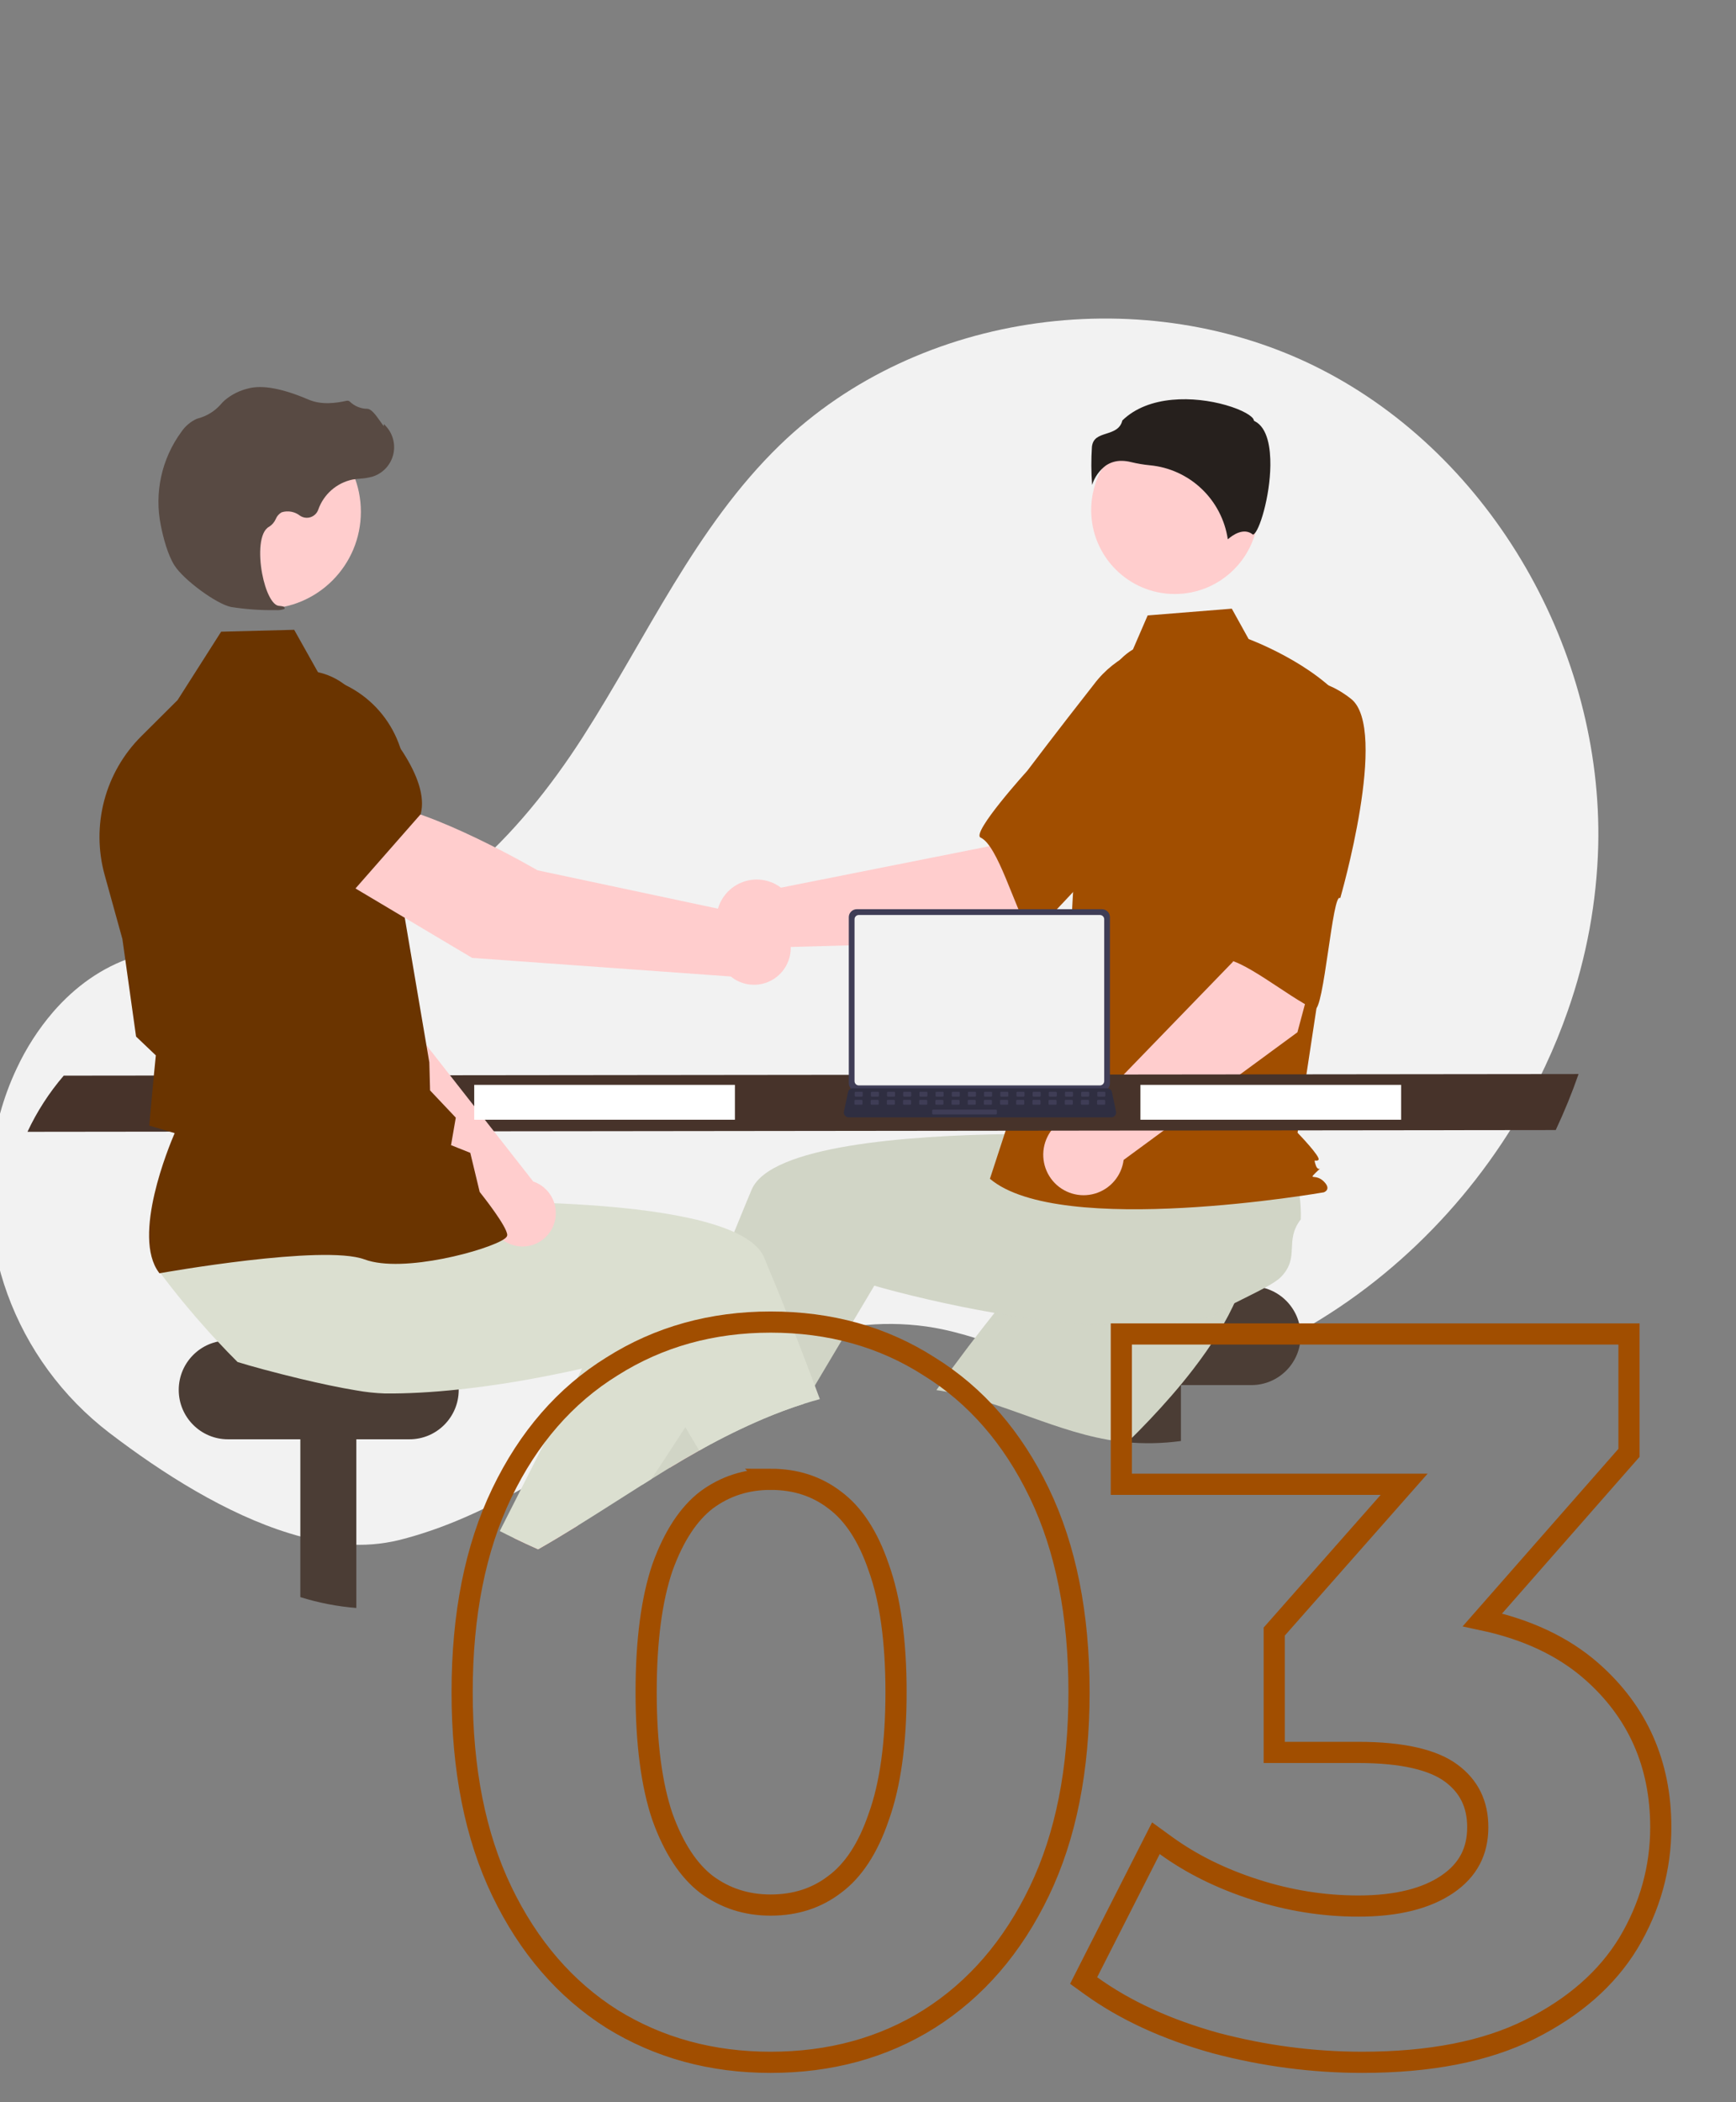 <svg fill="none" height="230" viewBox="0 0 190 230" width="190" xmlns="http://www.w3.org/2000/svg" xmlns:xlink="http://www.w3.org/1999/xlink"><rect x="0" y="0" width="190" height="230" fill="#808080" stroke="none"/><clipPath id="a"><path d="m0 0h190v230h-190z"/></clipPath><g clip-path="url(#a)"><path d="m12.006 156.794c5.77 4.406 12.799 8.868 19.71 10.973 1.992.624 4.048 1.023 6.129 1.188 1.945.157 3.903.005 5.801-.451 4.988-1.244 9.614-3.422 14.09-5.967 1.462-.833 2.908-1.704 4.345-2.594 2.346-1.454 4.669-2.958 6.998-4.427.349-.222.695-.44 1.044-.657h.002c.562-.353 1.126-.702 1.691-1.046.099-.062.199-.121.3-.183 1.067-.648 2.153-1.282 3.257-1.9.135-.075.271-.151.406-.225 2.136-1.188 4.331-2.265 6.577-3.227 1.475-.623 2.969-1.185 4.478-1.664h.002c.577-.182 1.156-.354 1.737-.511 1.743-.479 3.519-.828 5.313-1.042 2.473-.3 4.974-.28 7.441.059.167.023.332.047.499.074 6.678 1.073 12.774 4.688 19.482 5.54.217.027.433.053.651.072.093.008.186.019.279.025 1.949.167 3.911.119 5.85-.144 5.416-.716 10.692-2.939 15.441-5.741 11.102-6.55 20.105-16.617 25.579-28.276.94-1.999 1.774-4.045 2.5-6.131 2.029-5.784 3.146-11.851 3.312-17.98.513-21.267-11.54-42.604-30.464-52.222-18.926-9.618-43.822-6.438-59.085 8.339-9.259 8.964-14.617 21.11-21.585 31.962-6.968 10.85-16.872 21.214-29.645 22.795-6.507.805-13.317-.753-19.554 1.273-3.453 1.123-6.399 3.272-8.773 6.01-1.596 1.858-2.931 3.925-3.969 6.145-.761 1.605-1.378 3.274-1.845 4.989-.087.315-.167.631-.245.947-3.107 12.723 1.858 26.06 12.25 33.998z" fill="#f2f2f2"/><path d="m117.096 140.732h19.866c2.977 0 5.39 2.42 5.39 5.404 0 2.984-2.413 5.404-5.39 5.404h-19.866c-2.977 0-5.39-2.42-5.39-5.404s2.413-5.404 5.39-5.404z" fill="#4b3d35"/><path d="m123.121 148.785v8.991c2.041.198 4.097.159 6.129-.118v-8.873z" fill="#4b3d35"/><path d="m102.486 152.09c.167.023.332.046.499.074 6.679 1.072 12.774 4.687 19.482 5.539.218.028.433.053.651.072.093.009.186.019.279.026 1.638-1.609 3.276-3.321 4.814-5.095.835-.96 1.642-1.939 2.401-2.93 1.97-2.56 3.64-5.192 4.743-7.777-.112-1.24.657-4.107 1.025-6.302l.002-.003c.156-.921.241-1.722.163-2.237-.448-2.971-2.868-2.63-3.612-5.542-.671-.558-1.386-1.062-2.137-1.506-.125-.075-.251-.149-.382-.223l-8.074-5.594-3.086 3.034-4.696 4.62-5.089 5.003 4.32 4.376s-3.61 4.172-7.83 9.735c-1.133 1.494-2.31 3.09-3.473 4.73z" fill="#dbdfd0"/><path d="m102.486 152.09c.167.023.332.046.499.074 6.679 1.072 12.774 4.687 19.482 5.539.218.028.433.053.651.072.093.009.186.019.279.026 1.638-1.609 3.276-3.321 4.814-5.095.835-.96 1.642-1.939 2.401-2.93 1.97-2.56 3.64-5.192 4.743-7.777-.112-1.24.657-4.107 1.025-6.302l.002-.003c.156-.921.241-1.722.163-2.237-.448-2.971-2.868-2.63-3.612-5.542-.671-.558-1.386-1.062-2.137-1.506-.125-.075-.251-.149-.382-.223l-8.074-5.594-3.086 3.034-4.696 4.62-5.089 5.003 4.32 4.376s-3.61 4.172-7.83 9.735c-1.133 1.494-2.31 3.09-3.473 4.73z" fill="#000" fill-opacity=".05"/><path d="m32.871 148.785v25.952c1.992.625 4.048 1.024 6.129 1.189v-27.141z" fill="#4b3d35"/><path d="m24.951 146.664h19.866c2.977 0 5.389 2.419 5.389 5.404 0 2.984-2.413 5.403-5.389 5.403h-19.866c-2.977 0-5.389-2.419-5.389-5.403 0-2.985 2.413-5.404 5.389-5.404z" fill="#4b3d35"/><path d="m73.275 160.6c1.067-.649 2.153-1.283 3.257-1.901.135-.074.271-.151.406-.225l-.727-.311-1.961-.846-.019-.008-.021.072z" fill="#ffb6b6"/><path d="m70.238 162.485c.349-.223.695-.441 1.044-.657h.002c.562-.354 1.126-.703 1.691-1.047.099-.061.199-.121.3-.182 1.067-.648 2.153-1.282 3.257-1.901.135-.074.271-.15.406-.224 2.136-1.188 4.331-2.266 6.577-3.228 1.475-.623 2.969-1.184 4.478-1.663h.002l1.186-1.99 5.336-8.962 1.173-1.968s4.001 1.186 9.662 2.324c2.061.416 4.339.823 6.73 1.166 2.555.364 5.235.655 7.898.794 1.27.068 2.536.102 3.783.092 3.223-.022 6.319-.325 9.03-1.045.905-.852 3.631-2.011 5.584-3.073h.002c.82-.445 1.501-.871 1.858-1.25 2.059-2.183.3-3.884 2.13-6.266.025-.874-.019-1.748-.133-2.615-.019-.144-.038-.29-.061-.439l-.577-9.824-4.286-.568-6.522-.864-7.065-.937-.778 6.107s-5.502-.279-12.472-.186c-11.195.152-26.175 1.271-28.204 6.073-.19.452-.381.907-.571 1.363-.452 1.089-.9 2.184-1.344 3.284-1.608 3.984-3.143 8.006-4.544 11.808-.871 2.365-1.691 4.645-2.445 6.779-.607 1.716-1.169 3.339-1.682 4.833-.469 1.365-.894 2.622-1.272 3.749-.059.176-.116.35-.173.517z" fill="#dbdfd0"/><path d="m70.238 162.485c.349-.223.695-.441 1.044-.657h.002c.562-.354 1.126-.703 1.691-1.047.099-.061.199-.121.3-.182 1.067-.648 2.153-1.282 3.257-1.901.135-.074.271-.15.406-.224 2.136-1.188 4.331-2.266 6.577-3.228 1.475-.623 2.969-1.184 4.478-1.663h.002l1.186-1.99 5.336-8.962 1.173-1.968s4.001 1.186 9.662 2.324c2.061.416 4.339.823 6.73 1.166 2.555.364 5.235.655 7.898.794 1.27.068 2.536.102 3.783.092 3.223-.022 6.319-.325 9.03-1.045.905-.852 3.631-2.011 5.584-3.073h.002c.82-.445 1.501-.871 1.858-1.25 2.059-2.183.3-3.884 2.13-6.266.025-.874-.019-1.748-.133-2.615-.019-.144-.038-.29-.061-.439l-.577-9.824-4.286-.568-6.522-.864-7.065-.937-.778 6.107s-5.502-.279-12.472-.186c-11.195.152-26.175 1.271-28.204 6.073-.19.452-.381.907-.571 1.363-.452 1.089-.9 2.184-1.344 3.284-1.608 3.984-3.143 8.006-4.544 11.808-.871 2.365-1.691 4.645-2.445 6.779-.607 1.716-1.169 3.339-1.682 4.833-.469 1.365-.894 2.622-1.272 3.749-.059.176-.116.35-.173.517z" fill="#000" fill-opacity=".05"/><path d="m109.665 102.964 13.538-11.528-8.808-8.938-6.145 10.092-22.777 4.528c-.685-.517-1.505-.823-2.36-.88s-1.709.136-2.456.556c-.748.42-1.357 1.05-1.754 1.812-.397.762-.565 1.622-.482 2.478.083.855.412 1.668.947 2.339.535.672 1.254 1.172 2.068 1.441.814.269 1.689.294 2.517.073s1.575-.679 2.148-1.318z" fill="#ffcdcd"/><path d="m135.17 76.285c1.565 5.103-13.336 17.275-13.336 17.275-.165-1.225-8.613 9.339-9.188 8.383-1.634-2.719-3.431-9.441-5.317-10.3-1.078-.491 5.109-7.32 5.109-7.32s3.155-4.186 7.322-9.492c1.151-1.522 2.666-2.727 4.406-3.504 1.74-.777 3.648-1.099 5.545-.938 0 0 3.895.793 5.459 5.897z" fill="#a14e00"/><path d="m128.582 64.99c-5.057 0-9.156-4.11-9.156-9.181 0-5.07 4.099-9.181 9.156-9.181s9.156 4.11 9.156 9.181c0 5.07-4.099 9.181-9.156 9.181z" fill="#ffcdcd"/><path d="m123.998 71.056c-1.972 1.176-3.152 3.336-3.83 5.535-1.254 4.07-2.009 8.278-2.248 12.531l-.715 12.733-8.861 27.113c7.679 6.516 36.545 1.481 36.545 1.481s.887-.296 0-1.184c-.886-.889-1.748-.102-.862-.99.886-.889.275.101-.02-.787-.296-.889 0-.296.295-.593.295-.296-2.287-2.961-2.287-2.961l2.363-15.563 2.954-31.392c-3.544-4.442-10.673-7.061-10.673-7.061l-1.841-3.324-9.21.739z" fill="#a14e00"/><path d="m121.034 50.931c-.712.532-1.239 1.275-1.507 2.123-.104-1.387-.11-2.779-.02-4.166.108-.975.792-1.194 1.585-1.448.716-.23 1.526-.489 1.743-1.435 2.879-2.808 7.889-2.666 11.318-1.687 1.887.539 2.973 1.231 3.07 1.637l.02.084.076.038c1.455.729 1.738 3.032 1.719 4.835-.035 3.397-1.205 7.255-1.864 7.569-.035.017-.044.01-.059-.003-.992-.795-2.203.06-2.735.525-.314-2.111-1.324-4.056-2.87-5.524s-3.537-2.374-5.657-2.574c-.692-.067-1.379-.183-2.055-.346-.343-.089-.696-.135-1.05-.138-.61-.009-1.208.169-1.714.51z" fill="#26201d"/><path d="m132.576 116.796 2.801-1.439c.15-.107.257-.265.3-.444.044-.18.022-.369-.062-.533-.084-.165-.224-.293-.395-.363-.171-.069-.361-.075-.535-.015l-2.801 1.438c-.15.107-.257.265-.301.445-.043.179-.021.368.063.533.084.164.224.293.395.362.171.07.361.075.535.016z" fill="#6c63ff"/><path d="m141.998 112.942 4.607-17.199-12.312-2.337.662 11.805-16.178 16.703c-.856-.036-1.705.18-2.441.62s-1.329 1.085-1.706 1.857-.522 1.637-.417 2.49.455 1.657 1.007 2.314c.553.657 1.285 1.138 2.106 1.385.82.248 1.695.25 2.518.007.822-.242 1.556-.719 2.113-1.373.556-.654.911-1.456 1.02-2.308z" fill="#ffcdcd"/><path d="m147.868 76.46c4.179 3.308-1.185 21.813-1.185 21.813-.831-.914-1.796 12.593-2.811 12.133-2.885-1.307-8.173-5.815-10.212-5.447-1.166.21.056-8.934.056-8.934s.224-5.243.647-11.983c.084-1.908.648-3.763 1.64-5.393.991-1.63 2.378-2.983 4.031-3.931 0 0 3.654-1.566 7.834 1.743z" fill="#a14e00"/><path d="m3.006 123.829 167.263-.191c.94-1.998 1.775-4.044 2.501-6.13l-165.794.176c-1.596 1.858-2.931 3.925-3.969 6.145z" fill="#47332a"/><path d="m56.277 168.296c.864.419 1.736.824 2.616 1.214 1.462-.833 2.908-1.704 4.345-2.594l-5.33-2.348z" fill="#ffb6b6"/><path d="m17.415 139.093c.867 1.166 1.76 2.308 2.682 3.427.85 1.032 1.722 2.044 2.616 3.036.37.411.744.82 1.127 1.225.704.757 1.423 1.501 2.158 2.232 1.323.417 4.003 1.152 6.875 1.839 2.09.498 4.282.97 6.129 1.271 1.034.186 2.08.298 3.13.335 1.247.011 2.513-.023 3.783-.091 1.433-.076 2.868-.195 4.286-.347 3.688-.388 7.26-.992 10.341-1.613 1.129-.225 2.189-.454 3.166-.676 1.849-.418 3.396-.807 4.516-1.104 1.262-.331 1.98-.545 1.98-.545l3.16 5.306 1.64 2.753 1.205 2.024.321.536c.135-.074.271-.15.406-.225 2.136-1.188 4.331-2.265 6.577-3.227 1.475-.623 2.969-1.185 4.478-1.663h.002c.577-.183 1.156-.354 1.737-.511-.182-.49-.366-.983-.552-1.479-.346-.926-.7-1.861-1.061-2.804-.78-2.043-1.587-4.115-2.418-6.177-.68-1.693-1.374-3.38-2.075-5.043-.323-.767-.981-1.441-1.9-2.032-.439-.278-.898-.525-1.372-.738-2.631-1.201-6.507-1.983-10.779-2.486-.353-.04-.708-.08-1.065-.118-3.536-.373-7.287-.566-10.796-.655-1.756-.045-3.451-.061-5.028-.064-.509 0-1.005.002-1.486.005h-.002c-1.3.006-2.496.025-3.549.046-.205.004-.404.011-.598.015h-.002c-.131.002-.26.006-.387.009-2.301.059-3.713.131-3.713.131l-.547-4.306-.112-.869-.106-.826v-.002l-.013-.104-.087-.002-1.522-.03-12.791-.25-6.987-.138 1.107 4.76 1.828 7.853c-.186 1.242-6.37.269-6.306 1.322z" fill="#dbdfd0"/><path d="m54.7 167.509c.522.267 1.048.53 1.577.784.864.42 1.736.824 2.616 1.214 1.462-.833 2.908-1.704 4.345-2.594 2.346-1.453 4.669-2.958 6.998-4.426.349-.223.695-.441 1.044-.657h.002c.96-1.428 1.938-2.916 2.925-4.448.015-.021.028-.043.04-.064.254-.39.506-.782.757-1.178 1.579-2.479 3.166-5.064 4.707-7.705l-3.901-1.826-7.253-3.395-1.251-.585-3.597 7.101-3.208 6.334-.714 1.409z" fill="#dbdfd0"/><path d="m53.615 133.417-18.493-17.882-5.126-14.551 7.56-3.296c3.883 3.729 8.081 15.348 8.081 15.348l12.726 16.233c.099.034.198.07.296.113.573.254 1.071.651 1.447 1.154.375.503.615 1.094.695 1.717.081.623-0 1.256-.235 1.839-.235.582-.615 1.094-1.105 1.485-.49.392-1.072.651-1.69.751s-1.252.039-1.84-.179c-.588-.217-1.11-.582-1.516-1.061-.406-.478-.682-1.053-.801-1.67z" fill="#ffcdcd"/><path d="m39.68 99.311-9.59 3.053-.036-.006c-3.569-.6-6.531-6.445-8.387-11.243-.611-1.583-.599-3.339.032-4.913.631-1.575 1.835-2.85 3.368-3.568 1.135-.522 2.392-.716 3.631-.559 1.239.157 2.409.658 3.378 1.446l4.925 4.035z" fill="#6c63ff"/><path d="m17.455 139.309-.056-.075c-2.992-3.979 1.1-13.832 1.719-15.261l-2.782-.826.485-5.311.234-2.369-2.163-2.059-.007-.053-1.488-10.615-1.946-7.025c-.734-2.656-.749-5.46-.045-8.124.704-2.664 2.103-5.092 4.052-7.035l3.979-3.961 4.767-7.482 7.993-.207 2.874 5.12c2.673.547 5.07 2.017 6.773 4.153 1.703 2.137 2.605 4.805 2.548 7.539l-.271 13.629 2.868 16.887.081 3.067 2.815 2.978-.52 3.011 2.106.841 1.03 4.279c.394.494 2.992 3.787 3.015 4.705.004.138-.095.274-.308.427-1.682 1.207-11.082 3.821-15.313 2.249-4.507-1.673-22.169 1.469-22.347 1.501z" fill="#6a3400"/><path d="m28.907 66.61c-5.848 0-10.589-4.753-10.589-10.617s4.741-10.617 10.589-10.617c5.848 0 10.589 4.753 10.589 10.617s-4.741 10.617-10.589 10.617z" fill="#ffcdcd"/><path d="m30.19 66.753c-1.64.026-3.279-.089-4.899-.343-1.606-.328-5.199-2.967-6.201-4.556-.744-1.18-1.22-3.023-1.488-4.362-.361-1.771-.347-3.598.04-5.364.388-1.765 1.141-3.429 2.211-4.884.411-.609.979-1.094 1.643-1.406.059-.023.119-.043.181-.061.968-.255 1.837-.795 2.496-1.549.128-.152.267-.296.415-.428.745-.631 1.629-1.076 2.579-1.298 1.533-.411 3.752-.003 6.594 1.215 1.428.612 2.99.391 4.191.129.067-.013.137-.008.202.014.065.022.123.061.168.113.511.481 1.185.75 1.886.754.429.019.88.615 1.425 1.393.123.176.268.382.372.508l.014-.241.243.269c.382.422.651.934.782 1.488.131.554.121 1.133-.031 1.682-.152.549-.44 1.051-.837 1.458s-.891.708-1.435.872c-.432.115-.875.186-1.321.211-.27.024-.55.05-.818.096-.86.177-1.66.574-2.321 1.153s-1.162 1.32-1.452 2.151c-.069.192-.18.366-.327.507-.146.142-.323.248-.517.311s-.399.08-.6.05c-.201-.03-.393-.105-.56-.221-.279-.218-.607-.365-.955-.428-.348-.064-.706-.042-1.044.064-.292.163-.519.421-.644.732-.151.346-.402.64-.72.842-1.088.563-1.163 3.055-.772 5.133.377 2.003 1.122 3.452 1.811 3.523.531.055.592.093.63.187l.034.084-.06.079c-.293.106-.606.148-.917.123z" fill="#584a43"/><path d="m37.054 96.103 4.083-8.162c5.926.406 17.689 7.276 17.689 7.276l22.254 4.731c.659-.254 1.374-.33 2.071-.219.698.111 1.354.404 1.903.849.549.446.971 1.029 1.223 1.691.253.661.327 1.377.216 2.077-.111.699-.404 1.357-.85 1.906-.445.55-1.027.972-1.687 1.225-.66.252-1.374.326-2.072.214-.697-.113-1.353-.407-1.901-.855l-28.309-2.034z" fill="#ffcdcd"/><path d="m38.699 97.441-10.663-7.945-1.878-6.787c-.364-1.334-.348-2.743.044-4.068.393-1.325 1.148-2.514 2.179-3.432 1.407-1.235 3.228-1.888 5.097-1.827 1.868.06 3.644.83 4.968 2.153 4.013 4.016 8.589 9.618 7.606 13.503l-.01.039z" fill="#6a3400"/><path d="m51.902 118.693h28.532v3.815h-28.532z" fill="#fff"/><path d="m124.816 118.693h28.532v3.815h-28.532z" fill="#fff"/><path d="m121.48 100.348v18.162c0 .231-.091.453-.255.617-.163.163-.384.255-.615.256h-26.842c-.231-.001-.452-.093-.615-.256-.163-.164-.255-.386-.255-.617v-18.162c.001-.231.092-.452.256-.616s.384-.255.615-.256h26.842c.231 0.0.452.092.615.256s.255.385.255.616z" fill="#3f3d56"/><path d="m120.852 100.575v17.711c-.001.124-.05.242-.137.33-.087.087-.205.136-.329.137h-26.394c-.123-.001-.242-.05-.329-.137-.087-.088-.136-.206-.137-.33v-17.711c0-.124.049-.243.136-.33.087-.088.206-.137.329-.138h26.394c.124.001.242.05.329.138.088.087.137.206.137.33z" fill="#f2f2f2"/><path d="m122.037 122.054c-.049.062-.111.112-.182.146-.072.034-.15.051-.228.051h-28.742c-.079 0-.156-.018-.227-.052s-.133-.083-.183-.144c-.05-.061-.085-.133-.103-.21-.018-.076-.02-.156-.004-.233l.446-2.125c.018-.087.058-.167.116-.234.058-.068.131-.12.213-.151.06-.024.123-.036.188-.036h27.851c.064 0 .128.012.188.036.082.031.156.083.213.151.058.067.098.147.116.234l.446 2.125c.016.077.015.157-.004.233-.019.077-.054.148-.104.209z" fill="#2f2e41"/><g fill="#3f3d56"><path d="m94.321 119.982h-.679c-.057 0-.103-.046-.103-.103v-.326c0-.057.046-.103.103-.103h.679c.057 0 .103.046.103.103v.326c0 .057-.046.103-.103.103z"/><path d="m96.094 119.982h-.679c-.057 0-.103-.046-.103-.103v-.326c0-.057.046-.103.103-.103h.679c.057 0 .103.046.103.103v.326c0 .057-.046.103-.103.103z"/><path d="m97.86 119.982h-.679c-.057 0-.103-.046-.103-.103v-.326c0-.057.046-.103.103-.103h.679c.057 0 .103.046.103.103v.326c0 .057-.046.103-.103.103z"/><path d="m99.63 119.982h-.679c-.057 0-.103-.046-.103-.103v-.326c0-.057.046-.103.103-.103h.679c.057 0 .103.046.103.103v.326c0 .057-.046.103-.103.103z"/><path d="m101.403 119.982h-.679c-.057 0-.103-.046-.103-.103v-.326c0-.057.046-.103.103-.103h.679c.057 0 .103.046.103.103v.326c0 .057-.046.103-.103.103z"/><path d="m103.173 119.982h-.679c-.057 0-.103-.046-.103-.103v-.326c0-.057.046-.103.103-.103h.679c.057 0 .103.046.103.103v.326c0 .057-.046.103-.103.103z"/><path d="m104.946 119.982h-.679c-.057 0-.103-.046-.103-.103v-.326c0-.057.046-.103.103-.103h.679c.057 0 .103.046.103.103v.326c0 .057-.046.103-.103.103z"/><path d="m106.716 119.982h-.679c-.057 0-.103-.046-.103-.103v-.326c0-.057.046-.103.103-.103h.679c.057 0 .103.046.103.103v.326c0 .057-.046.103-.103.103z"/><path d="m108.481 119.982h-.679c-.057 0-.103-.046-.103-.103v-.326c0-.057.046-.103.103-.103h.679c.057 0 .103.046.103.103v.326c0 .057-.046.103-.103.103z"/><path d="m110.259 119.982h-.679c-.057 0-.103-.046-.103-.103v-.326c0-.057.046-.103.103-.103h.679c.057 0 .103.046.103.103v.326c0 .057-.046.103-.103.103z"/><path d="m112.028 119.982h-.679c-.057 0-.103-.046-.103-.103v-.326c0-.057.046-.103.103-.103h.679c.057 0 .103.046.103.103v.326c0 .057-.046.103-.103.103z"/><path d="m113.798 119.982h-.679c-.057 0-.103-.046-.103-.103v-.326c0-.057.046-.103.103-.103h.679c.057 0 .103.046.103.103v.326c0 .057-.046.103-.103.103z"/><path d="m115.567 119.982h-.679c-.057 0-.103-.046-.103-.103v-.326c0-.057.046-.103.103-.103h.679c.057 0 .103.046.103.103v.326c0 .057-.046.103-.103.103z"/><path d="m117.337 119.982h-.679c-.057 0-.103-.046-.103-.103v-.326c0-.057.046-.103.103-.103h.679c.057 0 .103.046.103.103v.326c0 .057-.046.103-.103.103z"/><path d="m119.11 119.982h-.679c-.057 0-.103-.046-.103-.103v-.326c0-.057.046-.103.103-.103h.679c.057 0 .103.046.103.103v.326c0 .057-.046.103-.103.103z"/><path d="m120.876 119.982h-.679c-.057 0-.103-.046-.103-.103v-.326c0-.057.046-.103.103-.103h.679c.057 0 .103.046.103.103v.326c0 .057-.046.103-.103.103z"/><path d="m94.298 120.867h-.679c-.057 0-.103-.046-.103-.103v-.326c0-.057.046-.103.103-.103h.679c.057 0 .103.046.103.103v.326c0 .057-.046.103-.103.103z"/><path d="m96.071 120.867h-.679c-.057 0-.103-.046-.103-.103v-.326c0-.057.046-.103.103-.103h.679c.057 0 .103.046.103.103v.326c0 .057-.046.103-.103.103z"/><path d="m97.841 120.867h-.679c-.057 0-.103-.046-.103-.103v-.326c0-.057.046-.103.103-.103h.679c.057 0 .103.046.103.103v.326c0 .057-.046.103-.103.103z"/><path d="m99.614 120.867h-.679c-.057 0-.103-.046-.103-.103v-.326c0-.057.046-.103.103-.103h.679c.057 0 .103.046.103.103v.326c0 .057-.046.103-.103.103z"/><path d="m101.384 120.867h-.679c-.057 0-.103-.046-.103-.103v-.326c0-.057.046-.103.103-.103h.679c.057 0 .103.046.103.103v.326c0 .057-.046.103-.103.103z"/><path d="m103.153 120.867h-.679c-.057 0-.103-.046-.103-.103v-.326c0-.057.046-.103.103-.103h.679c.057 0 .103.046.103.103v.326c0 .057-.046.103-.103.103z"/><path d="m104.923 120.867h-.679c-.057 0-.103-.046-.103-.103v-.326c0-.057.046-.103.103-.103h.679c.057 0 .103.046.103.103v.326c0 .057-.046.103-.103.103z"/><path d="m106.692 120.867h-.679c-.057 0-.103-.046-.103-.103v-.326c0-.057.046-.103.103-.103h.679c.057 0 .103.046.103.103v.326c0 .057-.046.103-.103.103z"/><path d="m108.462 120.867h-.679c-.057 0-.103-.046-.103-.103v-.326c0-.057.046-.103.103-.103h.679c.057 0 .103.046.103.103v.326c0 .057-.046.103-.103.103z"/><path d="m110.235 120.867h-.679c-.057 0-.103-.046-.103-.103v-.326c0-.057.046-.103.103-.103h.679c.057 0 .103.046.103.103v.326c0 .057-.046.103-.103.103z"/><path d="m112.001 120.867h-.679c-.057 0-.103-.046-.103-.103v-.326c0-.057.046-.103.103-.103h.679c.057 0 .103.046.103.103v.326c0 .057-.046.103-.103.103z"/><path d="m113.782 120.867h-.679c-.057 0-.103-.046-.103-.103v-.326c0-.057.046-.103.103-.103h.679c.057 0 .103.046.103.103v.326c0 .057-.046.103-.103.103z"/><path d="m115.54 120.867h-.679c-.057 0-.103-.046-.103-.103v-.326c0-.057.046-.103.103-.103h.679c.057 0 .103.046.103.103v.326c0 .057-.046.103-.103.103z"/><path d="m117.317 120.867h-.679c-.057 0-.103-.046-.103-.103v-.326c0-.057.046-.103.103-.103h.679c.057 0 .103.046.103.103v.326c0 .057-.046.103-.103.103z"/><path d="m119.083 120.867h-.679c-.057 0-.103-.046-.103-.103v-.326c0-.057.046-.103.103-.103h.679c.057 0 .103.046.103.103v.326c0 .057-.046.103-.103.103z"/><path d="m120.856 120.867h-.679c-.057 0-.103-.046-.103-.103v-.326c0-.057.046-.103.103-.103h.679c.057 0 .103.046.103.103v.326c0 .057-.046.103-.103.103z"/><path d="m109.002 121.934h-6.875c-.057 0-.104-.047-.104-.104v-.325c0-.058.047-.104.104-.104h6.875c.057 0 .103.046.103.104v.325c0 .057-.046.104-.103.104z"/></g><path d="m84.338 144.645c6.495 0 12.288 1.606 17.342 4.844 5.137 3.173 9.154 7.808 12.063 13.85 2.919 6.062 4.353 13.342 4.353 21.8 0 8.457-1.434 15.738-4.353 21.8-2.908 6.04-6.921 10.707-12.052 13.952l-.003.003c-5.057 3.169-10.853 4.74-17.35 4.74-6.428 0-12.221-1.572-17.344-4.737l-.01-.006c-5.13-3.245-9.144-7.912-12.052-13.952-2.919-6.062-4.353-13.343-4.353-21.8 0-8.458 1.434-15.738 4.353-21.8 2.909-6.042 6.925-10.677 12.062-13.85 5.122-3.236 10.915-4.844 17.344-4.844zm93.951 1.303v13.005l-.288.327-15.751 17.944c4.829 1.027 8.828 2.888 11.951 5.632 5.042 4.431 7.566 10.15 7.566 17.062 0 4.488-1.183 8.713-3.533 12.654l-.005.009c-2.379 3.915-6.002 7.057-10.794 9.453-4.848 2.424-10.983 3.6-18.339 3.6-5.39 0-10.742-.701-16.052-2.103l-.008-.002-.007-.002c-5.32-1.478-9.87-3.559-13.624-6.261l-.805-.58.449-.885 6.847-13.475.614-1.209 1.098.796c2.787 2.02 6.042 3.635 9.78 4.834 3.728 1.196 7.485 1.792 11.273 1.792 4.283 0 7.501-.845 9.777-2.405 2.224-1.525 3.299-3.56 3.299-6.216 0-2.547-.961-4.478-2.9-5.916-1.942-1.441-5.254-2.271-10.176-2.272h-9.2v-13.223l.29-.328 13.93-15.787h-30.954v-16.444zm-93.951 15.901c-2.652 0-4.976.754-7.011 2.259-1.935 1.484-3.567 3.902-4.824 7.386-1.176 3.458-1.785 7.992-1.785 13.645 0 5.647.608 10.178 1.781 13.635 1.257 3.487 2.889 5.907 4.824 7.393 2.036 1.507 4.361 2.263 7.015 2.263 2.738 0 5.056-.762 7.01-2.26l.008-.006.007-.005c1.999-1.483 3.627-3.896 4.81-7.375l.003-.01.004-.009c1.242-3.451 1.888-7.978 1.888-13.626s-.645-10.175-1.888-13.625l-.004-.01-.003-.01c-1.183-3.479-2.811-5.892-4.81-7.375l-.007-.005-.008-.006c-1.954-1.497-4.272-2.259-7.01-2.259z" stroke="#a14e00" stroke-width="2.317"/></g></svg>